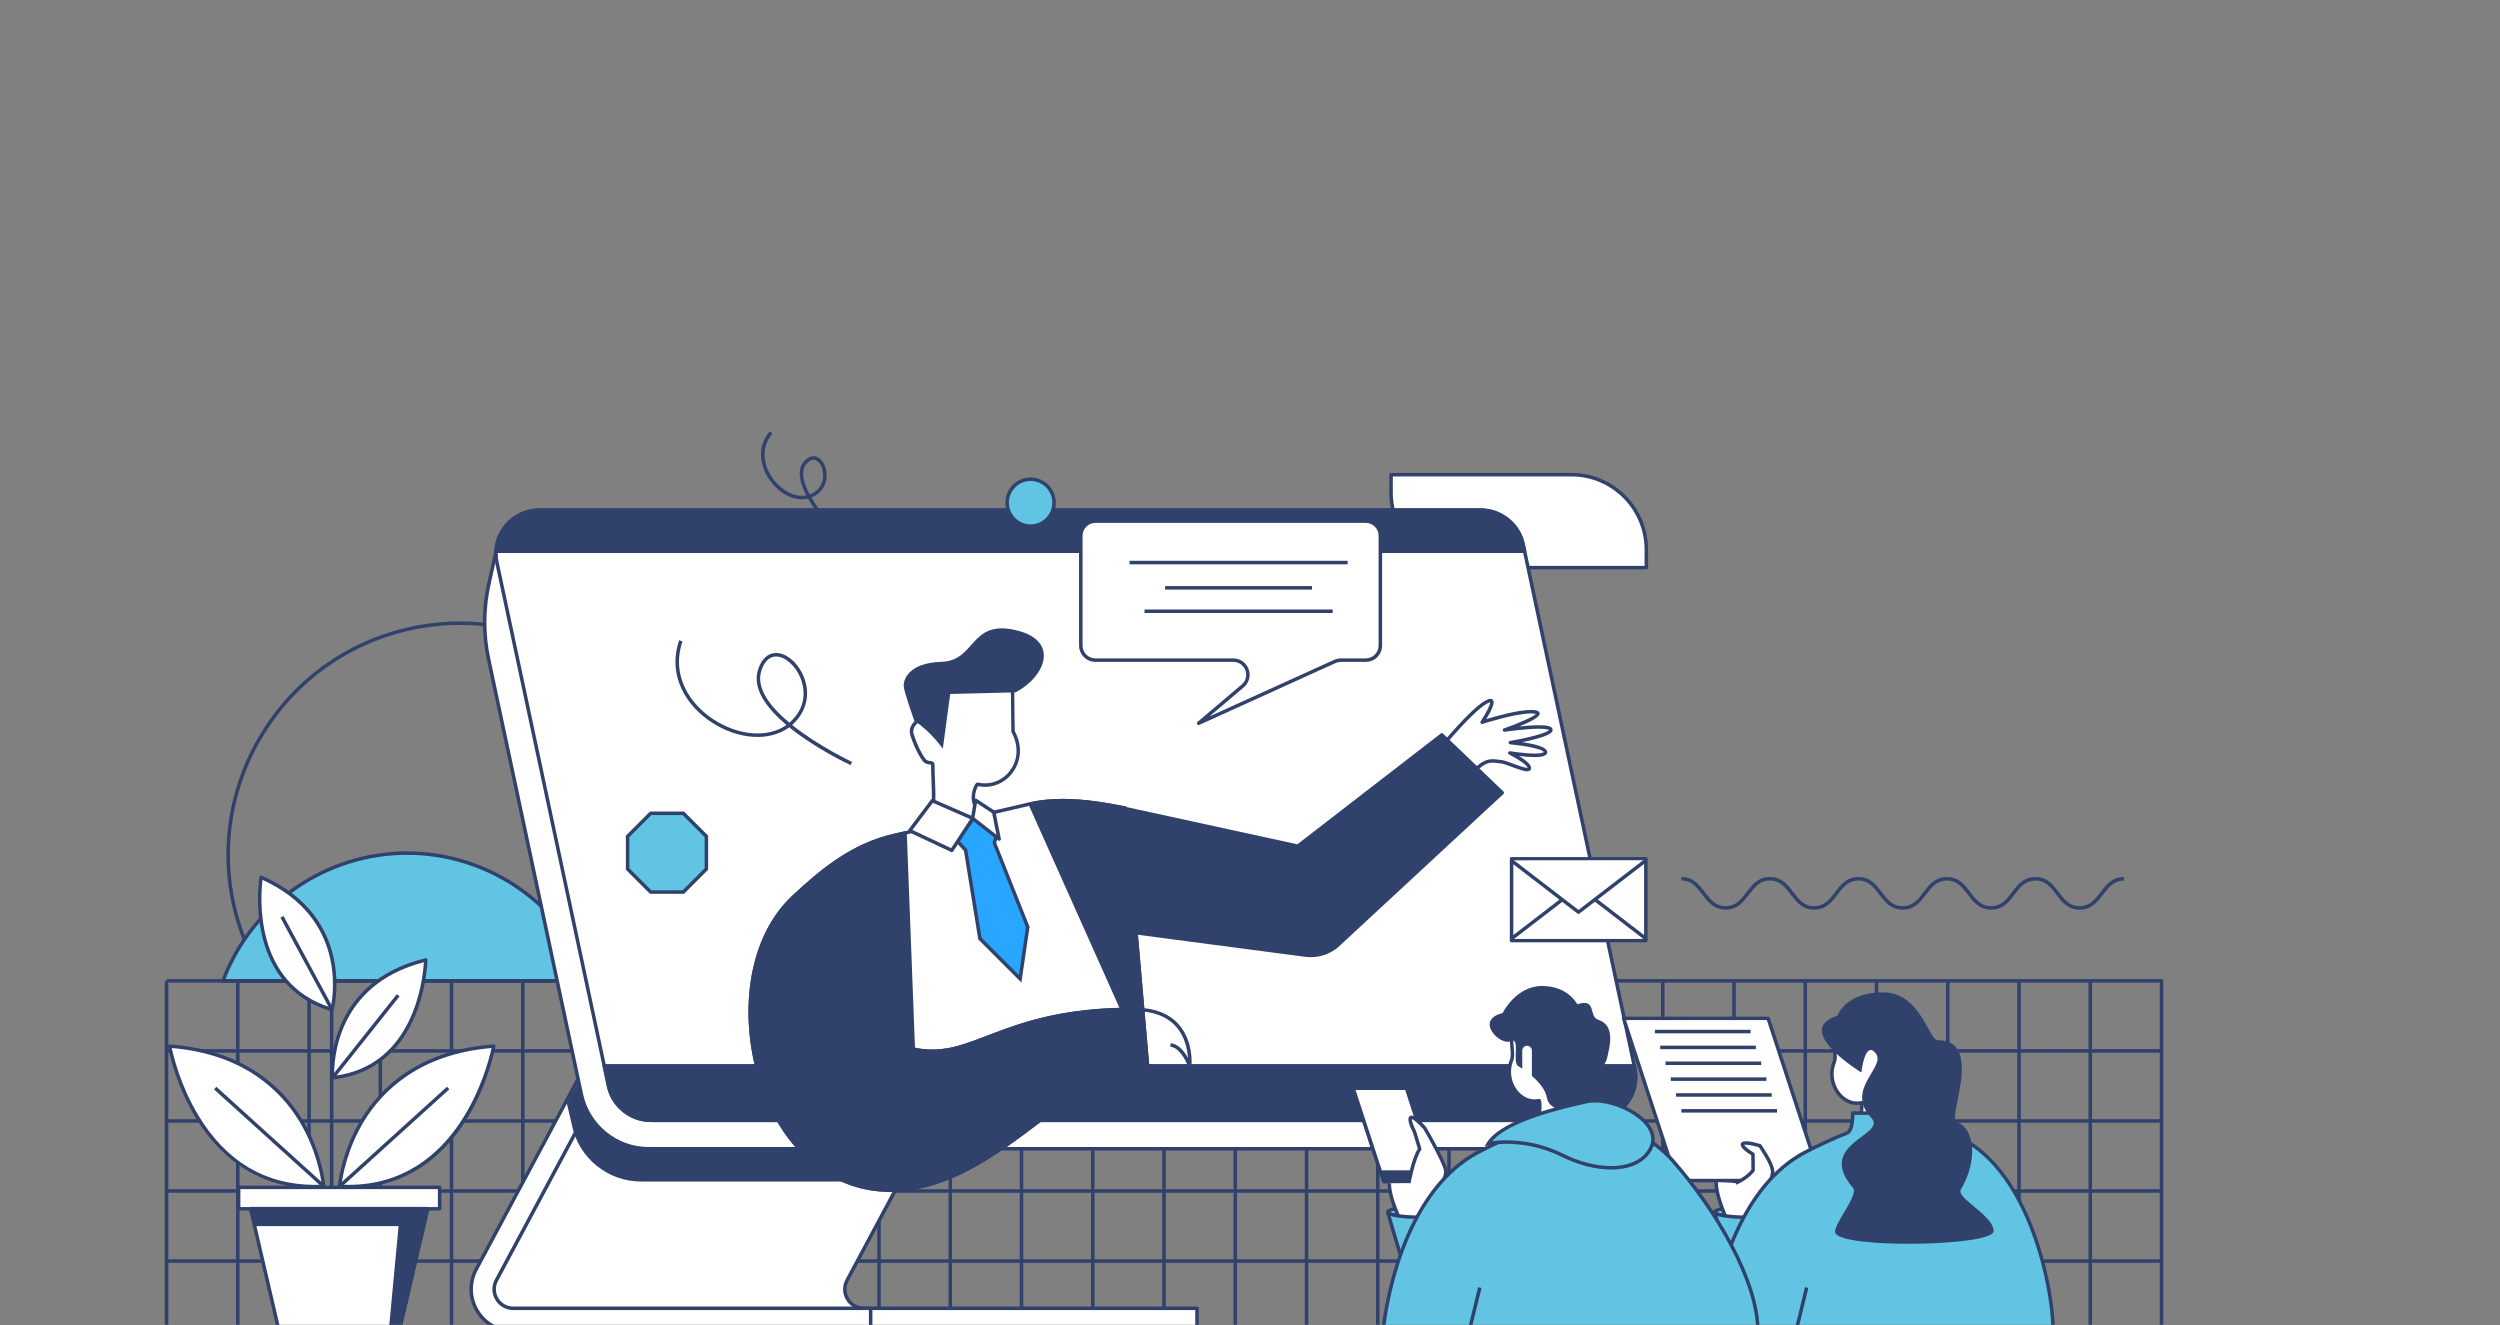 <svg width="713" height="378" viewBox="0 0 713 378" fill="none" xmlns="http://www.w3.org/2000/svg">
<rect x="0" y="0" width="713" height="378" fill="#808080" stroke="none"/>
<mask id="mask0_307_10970" style="mask-type:alpha" maskUnits="userSpaceOnUse" x="0" y="0" width="713" height="378">
<path d="M0 0H713V378H0V0Z" fill="#D9D9D9"/>
</mask>
<g mask="url(#mask0_307_10970)">
<path d="M448.159 135.378H396.732V140.513C396.732 152.315 406.305 161.888 418.108 161.888H469.534V156.753C469.534 144.944 459.961 135.378 448.159 135.378Z" fill="white"/>
<path d="M448.159 134.876H396.733C396.458 134.876 396.23 135.104 396.23 135.378V140.513C396.23 152.576 406.044 162.39 418.108 162.39H469.534C469.809 162.39 470.037 162.162 470.037 161.888V156.753C470.037 144.69 460.223 134.876 448.159 134.876ZM469.032 161.386H418.108C406.6 161.386 397.235 152.02 397.235 140.513V135.88H448.159C459.667 135.88 469.032 145.246 469.032 156.753V161.386Z" fill="#30416B"/>
<path d="M166.129 187.199C151.027 177.854 133.186 174.942 115.901 179.012C98.609 183.082 83.942 193.639 74.59 208.742C61.208 230.358 61.228 257.216 74.636 278.839L75.487 278.311C62.279 257.016 62.265 230.566 75.44 209.271C84.645 194.396 99.098 183.999 116.122 179.989C133.153 175.98 150.719 178.845 165.594 188.05C174.491 193.559 181.734 200.856 187.116 209.74L187.973 209.217C182.504 200.193 175.153 192.789 166.123 187.193L166.129 187.199Z" fill="#30416B"/>
<path d="M116.107 243.307C92.033 243.307 71.515 258.49 63.582 279.798H168.638C160.705 258.49 140.186 243.307 116.113 243.307H116.107Z" fill="#61C4E2"/>
<path d="M116.108 242.805C92.61 242.805 71.309 257.599 63.108 279.624L62.853 280.3H169.355L169.101 279.624C160.9 257.599 139.605 242.805 116.101 242.805H116.108ZM64.306 279.289C72.54 258.035 93.266 243.802 116.108 243.802C138.949 243.802 159.675 258.035 167.909 279.289H64.306Z" fill="#30416B"/>
<path d="M48.004 279.716H47V379.51H48.004V279.716Z" fill="#30416B"/>
<path d="M68.321 279.716H67.316V379.51H68.321V279.716Z" fill="#30416B"/>
<path d="M88.647 279.716H87.643V379.51H88.647V279.716Z" fill="#30416B"/>
<path d="M108.965 279.716H107.961V379.51H108.965V279.716Z" fill="#30416B"/>
<path d="M129.282 279.716H128.277V379.51H129.282V279.716Z" fill="#30416B"/>
<path d="M149.606 279.716H148.602V379.51H149.606V279.716Z" fill="#30416B"/>
<path d="M169.922 279.716H168.918V379.51H169.922V279.716Z" fill="#30416B"/>
<path d="M190.242 279.716H189.238V379.51H190.242V279.716Z" fill="#30416B"/>
<path d="M210.565 279.716H209.561V379.51H210.565V279.716Z" fill="#30416B"/>
<path d="M230.881 279.716H229.877V379.51H230.881V279.716Z" fill="#30416B"/>
<path d="M251.205 279.716H250.201V379.51H251.205V279.716Z" fill="#30416B"/>
<path d="M271.526 279.716H270.521V379.51H271.526V279.716Z" fill="#30416B"/>
<path d="M291.842 279.716H290.838V379.51H291.842V279.716Z" fill="#30416B"/>
<path d="M312.166 279.716H311.162V379.51H312.166V279.716Z" fill="#30416B"/>
<path d="M332.483 279.716H331.479V379.51H332.483V279.716Z" fill="#30416B"/>
<path d="M352.803 279.716H351.799V379.51H352.803V279.716Z" fill="#30416B"/>
<path d="M373.127 279.716H372.123V379.51H373.127V279.716Z" fill="#30416B"/>
<path d="M393.444 279.716H392.439V379.51H393.444V279.716Z" fill="#30416B"/>
<path d="M413.766 279.716H412.762V379.51H413.766V279.716Z" fill="#30416B"/>
<path d="M434.086 279.716H433.082V379.51H434.086V279.716Z" fill="#30416B"/>
<path d="M454.403 279.716H453.398V379.51H454.403V279.716Z" fill="#30416B"/>
<path d="M474.727 279.716H473.723V379.51H474.727V279.716Z" fill="#30416B"/>
<path d="M495.043 279.716H494.039V379.51H495.043V279.716Z" fill="#30416B"/>
<path d="M515.364 279.716H514.359V379.51H515.364V279.716Z" fill="#30416B"/>
<path d="M535.688 279.716H534.684V379.51H535.688V279.716Z" fill="#30416B"/>
<path d="M556.004 279.716H555V379.51H556.004V279.716Z" fill="#30416B"/>
<path d="M576.328 279.716H575.324V379.51H576.328V279.716Z" fill="#30416B"/>
<path d="M596.647 279.716H595.643V379.51H596.647V279.716Z" fill="#30416B"/>
<path d="M616.965 279.716H615.961V379.51H616.965V279.716Z" fill="#30416B"/>
<path d="M616.897 279.234H47.502V280.239H616.897V279.234Z" fill="#30416B"/>
<path d="M616.897 299.218H47.502V300.222H616.897V299.218Z" fill="#30416B"/>
<path d="M616.897 319.194H47.502V320.199H616.897V319.194Z" fill="#30416B"/>
<path d="M616.897 339.17H47.502V340.174H616.897V339.17Z" fill="#30416B"/>
<path d="M616.897 359.152H47.502V360.157H616.897V359.152Z" fill="#30416B"/>
<path d="M48.361 298.354C48.361 298.354 55.652 340.381 92.31 338.346C92.31 338.346 89.485 301.413 48.361 298.354Z" fill="white"/>
<path d="M48.402 297.851C48.248 297.844 48.094 297.898 47.994 298.012C47.887 298.126 47.846 298.28 47.873 298.434C47.893 298.534 49.694 308.656 55.719 318.637C61.302 327.889 71.739 338.915 89.774 338.915C90.617 338.915 91.481 338.888 92.344 338.841C92.478 338.834 92.606 338.774 92.692 338.674C92.779 338.573 92.826 338.439 92.813 338.306C92.806 338.212 92.03 328.84 86.186 319.233C80.79 310.356 69.851 299.444 48.395 297.851H48.402ZM89.774 337.917C75.682 337.917 64.522 331.263 56.596 318.149C51.522 309.754 49.487 301.259 48.991 298.902C69.57 300.636 80.094 311.153 85.315 319.722C90.269 327.856 91.514 335.809 91.762 337.87C91.093 337.897 90.43 337.917 89.774 337.917Z" fill="#30416B"/>
<path d="M61.705 309.951L61.031 310.695L91.982 338.71L92.656 337.966L61.705 309.951Z" fill="#30416B"/>
<path d="M96.856 338.346C133.521 340.374 140.804 298.354 140.804 298.354C99.68 301.413 96.856 338.346 96.856 338.346Z" fill="white"/>
<path d="M140.771 297.851C119.316 299.444 108.377 310.363 102.981 319.233C97.137 328.84 96.367 338.212 96.354 338.306C96.34 338.439 96.387 338.573 96.474 338.674C96.561 338.774 96.689 338.834 96.822 338.841C97.686 338.888 98.55 338.915 99.393 338.915C117.428 338.915 127.865 327.889 133.448 318.637C139.473 308.656 141.28 298.534 141.294 298.434C141.32 298.28 141.273 298.126 141.173 298.012C141.066 297.898 140.919 297.844 140.765 297.851H140.771ZM99.4 337.917C98.744 337.917 98.081 337.904 97.412 337.87C97.659 335.809 98.904 327.856 103.858 319.722C109.08 311.153 119.61 300.643 140.182 298.902C139.091 304.01 130.663 337.911 99.4 337.911V337.917Z" fill="#30416B"/>
<path d="M127.471 309.937L96.535 337.968L97.209 338.712L128.145 310.681L127.471 309.937Z" fill="#30416B"/>
<path d="M74.47 250.214C74.47 250.214 69.309 280.513 94.701 287.957C94.701 287.957 101.67 262.19 74.47 250.214Z" fill="white"/>
<path d="M74.671 249.752C74.53 249.691 74.37 249.698 74.229 249.772C74.095 249.845 73.995 249.979 73.975 250.126C73.921 250.434 69.034 280.954 94.56 288.432C94.607 288.445 94.654 288.452 94.7 288.452C94.787 288.452 94.868 288.432 94.948 288.385C95.069 288.318 95.149 288.211 95.189 288.077C95.263 287.816 101.957 261.755 74.677 249.745L74.671 249.752ZM94.326 287.314C72.247 280.452 74.329 255.315 74.871 250.943C98.597 261.781 95.089 283.712 94.326 287.314Z" fill="#30416B"/>
<path d="M80.858 261.236L79.975 261.713L94.256 288.192L95.14 287.715L80.858 261.236Z" fill="#30416B"/>
<path d="M94.847 307.377C121.15 304.518 121.404 273.784 121.404 273.784C92.524 280.787 94.847 307.377 94.847 307.377Z" fill="white"/>
<path d="M121.291 273.303C92.324 280.325 94.326 307.156 94.353 307.424C94.366 307.558 94.433 307.685 94.534 307.766C94.621 307.839 94.734 307.879 94.855 307.879C94.875 307.879 94.888 307.879 94.908 307.879C121.351 305.007 121.907 274.106 121.914 273.791C121.914 273.637 121.847 273.49 121.726 273.396C121.606 273.303 121.445 273.262 121.298 273.303H121.291ZM95.323 306.822C95.21 303.14 95.618 280.934 120.876 274.441C120.635 278.839 118.265 303.95 95.323 306.822Z" fill="#30416B"/>
<path d="M113.174 283.531L94.445 307.075L95.231 307.7L113.959 284.156L113.174 283.531Z" fill="#30416B"/>
<path d="M125.381 338.641H68.057V344.746H125.381V338.641Z" fill="white"/>
<path d="M125.381 338.139H68.057C67.782 338.139 67.555 338.366 67.555 338.641V344.746C67.555 345.021 67.782 345.248 68.057 345.248H125.381C125.656 345.248 125.883 345.021 125.883 344.746V338.641C125.883 338.366 125.656 338.139 125.381 338.139ZM124.879 344.251H68.559V339.15H124.879V344.251Z" fill="#30416B"/>
<path d="M79.597 379.677H113.833L121.973 344.726H71.457L79.597 379.677Z" fill="white"/>
<path d="M121.974 344.224H71.464C71.31 344.224 71.163 344.291 71.069 344.411C70.976 344.532 70.942 344.686 70.975 344.84L79.116 379.798C79.169 380.025 79.37 380.186 79.605 380.186H113.84C114.074 380.186 114.275 380.025 114.329 379.798L122.469 344.84C122.503 344.692 122.469 344.532 122.375 344.411C122.282 344.291 122.134 344.224 121.98 344.224H121.974ZM113.438 379.175H80L72.094 345.221H121.338L113.432 379.175H113.438Z" fill="#30416B"/>
<path d="M72.91 349.184H114.228L111.369 379.677H113.833L121.973 344.726H71.457L72.91 349.184Z" fill="#30416B"/>
<path d="M121.973 344.224H71.464C71.303 344.224 71.149 344.304 71.055 344.431C70.962 344.558 70.935 344.726 70.982 344.88L72.428 349.338C72.495 349.546 72.689 349.686 72.903 349.686H113.672L110.86 379.63C110.847 379.771 110.894 379.912 110.987 380.019C111.081 380.126 111.215 380.186 111.356 380.186H113.819C114.054 380.186 114.254 380.025 114.308 379.798L122.448 344.84C122.482 344.692 122.448 344.532 122.355 344.411C122.261 344.291 122.114 344.224 121.96 344.224H121.973ZM113.438 379.175H111.925L114.736 349.231C114.75 349.09 114.703 348.95 114.609 348.843C114.515 348.736 114.382 348.675 114.241 348.675H73.284L72.16 345.221H121.35L113.444 379.175H113.438Z" fill="#30416B"/>
<path d="M95.082 286.818H94.078V338.406H95.082V286.818Z" fill="#30416B"/>
<path d="M241.728 370.486C240.737 368.826 240.691 366.818 241.601 365.117L297.888 260.015L194.338 256.922L138.051 362.024C136.043 365.78 136.15 370.198 138.333 373.847C140.522 377.502 144.364 379.678 148.622 379.678H341.388V373.131H246.401C244.466 373.131 242.719 372.14 241.728 370.48V370.486Z" fill="white"/>
<path d="M341.387 372.629H246.4C244.646 372.629 243.06 371.731 242.156 370.225C241.252 368.719 241.212 366.898 242.042 365.352L298.329 260.249C298.409 260.095 298.409 259.908 298.322 259.76C298.235 259.613 298.074 259.513 297.9 259.513L194.351 256.42C194.15 256.42 193.983 256.52 193.896 256.688L137.609 361.79C135.514 365.7 135.627 370.306 137.903 374.108C140.18 377.91 144.19 380.187 148.621 380.187H341.387C341.662 380.187 341.889 379.959 341.889 379.684V373.137C341.889 372.863 341.662 372.635 341.387 372.635V372.629ZM340.885 379.176H148.621C144.544 379.176 140.856 377.087 138.76 373.586C136.665 370.085 136.565 365.854 138.486 362.259L194.625 257.431L297.057 260.49L241.152 364.876C240.154 366.737 240.208 368.933 241.292 370.741C242.377 372.555 244.285 373.633 246.4 373.633H340.885V379.176Z" fill="#30416B"/>
<path d="M141.713 370.486C140.722 368.826 140.675 366.818 141.586 365.117L197.873 260.015L192.102 256.922L135.815 362.024C133.807 365.78 133.914 370.198 136.096 373.847C138.285 377.502 142.128 379.678 146.386 379.678H248.315V373.131H146.386C144.451 373.131 142.704 372.14 141.713 370.48V370.486Z" fill="white"/>
<path d="M248.314 372.628H146.385C144.631 372.628 143.044 371.731 142.141 370.225C141.237 368.719 141.197 366.898 142.027 365.352L198.314 260.249C198.374 260.129 198.387 259.995 198.354 259.867C198.314 259.74 198.227 259.633 198.113 259.573L192.342 256.48C192.094 256.346 191.793 256.44 191.659 256.688L135.373 361.79C133.277 365.7 133.391 370.305 135.667 374.108C137.943 377.91 141.953 380.186 146.385 380.186H248.314C248.589 380.186 248.816 379.959 248.816 379.684V373.137C248.816 372.863 248.589 372.635 248.314 372.635V372.628ZM247.812 379.176H146.385C142.308 379.176 138.619 377.087 136.524 373.586C134.429 370.085 134.328 365.854 136.25 362.259L192.302 257.605L197.189 260.222L141.136 364.876C140.139 366.737 140.193 368.933 141.277 370.741C142.362 372.555 144.269 373.633 146.385 373.633H247.812V379.176Z" fill="#30416B"/>
<path d="M162.19 314.682L163.65 320.988C165.578 330.019 173.551 336.472 182.782 336.472H256.227L261.449 326.337L169.688 300.885L162.184 314.682H162.19Z" fill="#30416B"/>
<path d="M261.582 325.855L169.822 300.403C169.594 300.336 169.36 300.443 169.246 300.644L161.742 314.441C161.681 314.548 161.668 314.675 161.695 314.796L163.154 321.089C165.116 330.293 173.37 336.974 182.782 336.974H256.227C256.414 336.974 256.588 336.867 256.675 336.7L261.897 326.565C261.964 326.431 261.971 326.27 261.91 326.136C261.85 325.996 261.73 325.895 261.582 325.855ZM255.919 335.97H182.782C173.845 335.97 165.999 329.624 164.138 320.874L162.719 314.756L169.936 301.474L260.719 326.652L255.919 335.964V335.97Z" fill="#30416B"/>
<path d="M409.941 153.594L141.856 155.542L139.419 166.507C137.853 173.577 137.819 180.9 139.332 187.99L165.796 312.138C167.724 321.169 175.697 327.622 184.928 327.622H435.514C442.45 327.622 449.218 325.54 454.955 321.644L461.388 317.273L429.061 169.085C427.133 160.054 419.16 153.6 409.928 153.6L409.941 153.594Z" fill="white"/>
<path d="M429.568 168.978C427.607 159.773 419.353 153.092 409.94 153.092L141.855 155.04C141.621 155.04 141.42 155.207 141.367 155.435L138.93 166.4C137.336 173.59 137.303 180.887 138.843 188.09L165.306 312.238C167.267 321.443 175.522 328.124 184.934 328.124H435.52C442.582 328.124 449.404 326.029 455.242 322.059L461.675 317.688C461.842 317.574 461.929 317.366 461.882 317.166L429.555 168.978H429.568ZM454.686 321.229C449.009 325.085 442.388 327.12 435.527 327.12H184.941C176.004 327.12 168.158 320.774 166.297 312.031L139.834 187.883C138.327 180.82 138.361 173.664 139.921 166.615L142.27 156.037L409.947 154.096C418.884 154.096 426.73 160.442 428.591 169.185L460.845 317.045L454.693 321.229H454.686Z" fill="#30416B"/>
<path d="M434.398 155.288C433.18 149.571 428.132 145.487 422.288 145.487H153.841C145.962 145.487 140.084 152.751 141.731 160.456L173.55 309.715C174.768 315.432 179.816 319.516 185.66 319.516H454.107C461.986 319.516 467.864 312.259 466.217 304.547L434.398 155.288Z" fill="white"/>
<path d="M434.887 155.181C433.628 149.27 428.326 144.979 422.281 144.979H153.841C149.932 144.979 146.283 146.719 143.826 149.758C141.37 152.798 140.426 156.727 141.242 160.55L173.061 309.809C174.32 315.72 179.622 320.011 185.667 320.011H454.113C458.023 320.011 461.671 318.271 464.128 315.231C466.585 312.192 467.529 308.262 466.712 304.44L434.894 155.181H434.887ZM463.345 314.602C461.076 317.4 457.708 319.007 454.107 319.007H185.66C180.09 319.007 175.203 315.051 174.038 309.601L142.22 160.342C141.47 156.821 142.34 153.193 144.603 150.388C146.872 147.589 150.233 145.983 153.841 145.983H422.288C427.858 145.983 432.745 149.939 433.909 155.388L465.728 304.647C466.478 308.169 465.608 311.797 463.345 314.602Z" fill="#30416B"/>
<path d="M466.098 303.978H172.326L173.551 309.715C174.77 315.432 179.817 319.515 185.661 319.515H454.108C461.988 319.515 467.865 312.259 466.218 304.547L466.098 303.978Z" fill="#30416B"/>
<path d="M466.587 303.871C466.54 303.636 466.333 303.476 466.098 303.476H172.327C172.173 303.476 172.032 303.543 171.938 303.663C171.845 303.784 171.804 303.938 171.838 304.085L173.063 309.822C174.321 315.733 179.623 320.024 185.669 320.024H454.115C458.025 320.024 461.673 318.284 464.13 315.244C466.587 312.205 467.531 308.275 466.714 304.453L466.594 303.884L466.587 303.871ZM463.347 314.602C461.077 317.4 457.71 319.007 454.108 319.007H185.662C180.092 319.007 175.205 315.05 174.04 309.601L172.949 304.473H465.69L465.73 304.647C466.48 308.168 465.61 311.797 463.347 314.602Z" fill="#30416B"/>
<path d="M422.289 145.487H153.842C147.081 145.487 141.806 150.836 141.484 157.229H434.814L434.399 155.295C433.181 149.578 428.133 145.494 422.289 145.494V145.487Z" fill="#30416B"/>
<path d="M422.29 144.985H153.843C146.981 144.985 141.331 150.354 140.983 157.203C140.976 157.343 141.023 157.477 141.124 157.571C141.217 157.671 141.351 157.725 141.485 157.725H434.815C434.969 157.725 435.11 157.658 435.203 157.537C435.297 157.417 435.337 157.263 435.304 157.116L434.889 155.181C433.63 149.27 428.328 144.979 422.283 144.979L422.29 144.985ZM142.027 156.721C142.603 150.662 147.698 145.983 153.843 145.983H422.29C427.859 145.983 432.746 149.939 433.911 155.388L434.192 156.721H142.027Z" fill="#30416B"/>
<path d="M599.032 254.471C597.485 256.507 596.026 258.428 593.121 258.428C590.215 258.428 588.756 256.507 587.209 254.471C585.583 252.336 583.902 250.12 580.495 250.12C577.088 250.12 575.407 252.329 573.787 254.471C572.241 256.507 570.781 258.428 567.876 258.428C564.971 258.428 563.511 256.507 561.965 254.471C560.338 252.336 558.658 250.12 555.257 250.12C551.856 250.12 550.176 252.329 548.549 254.471C547.003 256.507 545.543 258.428 542.638 258.428C539.733 258.428 538.273 256.507 536.727 254.471C535.1 252.336 533.42 250.12 530.019 250.12C526.618 250.12 524.938 252.329 523.311 254.471C521.765 256.507 520.305 258.428 517.4 258.428C514.495 258.428 513.035 256.507 511.489 254.471C509.862 252.336 508.182 250.12 504.781 250.12C501.38 250.12 499.7 252.329 498.073 254.471C496.527 256.507 495.067 258.428 492.162 258.428C489.257 258.428 487.797 256.507 486.251 254.471C484.624 252.336 482.944 250.12 479.543 250.12V251.124C482.448 251.124 483.908 253.046 485.454 255.081C487.081 257.216 488.761 259.432 492.162 259.432C495.563 259.432 497.243 257.223 498.87 255.081C500.416 253.046 501.876 251.131 504.781 251.131C507.686 251.131 509.146 253.052 510.692 255.087C512.319 257.223 513.999 259.439 517.4 259.439C520.801 259.439 522.488 257.23 524.108 255.087C525.654 253.052 527.114 251.138 530.019 251.138C532.924 251.138 534.384 253.059 535.93 255.094C537.557 257.23 539.237 259.445 542.638 259.445C546.039 259.445 547.719 257.236 549.346 255.094C550.892 253.059 552.352 251.138 555.257 251.138C558.162 251.138 559.622 253.059 561.168 255.094C562.795 257.23 564.475 259.445 567.876 259.445C571.277 259.445 572.964 257.236 574.584 255.094C576.13 253.059 577.59 251.138 580.495 251.138C583.4 251.138 584.86 253.059 586.406 255.094C588.033 257.23 589.713 259.445 593.121 259.445C596.528 259.445 598.208 257.236 599.835 255.094C601.382 253.059 602.841 251.138 605.746 251.138V250.134C602.339 250.134 600.659 252.343 599.032 254.485V254.471Z" fill="#30416B"/>
<path d="M288.807 198.298C288.807 193.632 284.556 191.249 276.429 191.249C270.638 191.249 261.507 205.789 261.507 205.789C261.507 205.789 259.365 207.316 260.108 209.558C261.353 213.314 262.678 215.59 263.495 216.661C264.6 218.12 266.046 216.969 266.046 218.248C266.046 225.812 267.739 235.995 262.143 236.932L279.709 240.125L281.972 232.487C274.929 230.525 278.424 223.597 278.772 223.677C286.798 225.478 293.466 216.855 288.927 208.634C288.927 208.634 288.807 201.9 288.807 198.298Z" fill="white"/>
<path d="M289.308 198.298C289.308 194.851 287.072 190.747 276.428 190.747C270.597 190.747 261.954 204.143 261.131 205.441C260.281 206.091 258.969 207.731 259.625 209.719C261.051 214.03 262.523 216.226 263.086 216.969C263.775 217.88 264.592 217.967 265.134 218.027C265.268 218.04 265.476 218.067 265.509 218.08C265.509 218.08 265.529 218.121 265.529 218.254C265.529 219.674 265.589 221.213 265.65 222.706C265.904 229.126 266.159 235.76 262.041 236.45C261.8 236.49 261.626 236.698 261.62 236.939C261.62 237.18 261.794 237.394 262.035 237.434L279.601 240.627C279.601 240.627 279.661 240.634 279.688 240.634C279.909 240.634 280.103 240.493 280.17 240.272L282.433 232.627C282.473 232.5 282.453 232.36 282.393 232.239C282.326 232.119 282.218 232.032 282.091 231.998C279.976 231.409 278.684 230.298 278.249 228.704C277.733 226.81 278.577 224.802 278.925 224.219C279.581 224.346 280.244 224.413 280.893 224.413C284.408 224.413 287.601 222.559 289.428 219.459C291.39 216.139 291.376 212.149 289.408 208.494C289.395 207.563 289.288 201.579 289.288 198.285L289.308 198.298ZM288.585 218.951C286.938 221.742 284.066 223.409 280.913 223.409C280.244 223.409 279.561 223.336 278.885 223.182C278.851 223.175 278.804 223.168 278.771 223.168C278.014 223.168 277.325 225.31 277.171 226.462C276.923 228.269 277.164 231.429 281.355 232.822L279.36 239.556L263.983 236.758C267.143 234.669 266.902 228.577 266.667 222.659C266.607 221.18 266.547 219.654 266.547 218.248C266.547 217.163 265.737 217.076 265.255 217.023C264.773 216.969 264.324 216.922 263.896 216.36C263.36 215.657 261.968 213.568 260.589 209.398C259.973 207.543 261.733 206.245 261.807 206.191C261.861 206.151 261.908 206.104 261.941 206.051C262.028 205.91 270.992 191.751 276.441 191.751C284.32 191.751 288.317 193.954 288.317 198.298C288.317 201.867 288.438 208.581 288.438 208.648C288.438 208.728 288.458 208.809 288.498 208.882C290.352 212.243 290.392 215.918 288.592 218.957L288.585 218.951Z" fill="#30416B"/>
<path d="M289.409 179.642C276.576 176.857 278.276 188.418 268.589 188.739C258.903 189.061 257.698 193.954 257.731 195.608C257.765 197.255 260.797 205.636 260.797 205.636C265.229 208.341 268.891 213.535 268.891 213.535L270.999 197.924L289.67 197.455C298.473 192.743 302.242 182.44 289.409 179.655V179.642Z" fill="#30416B"/>
<path d="M429.095 208.201C429.095 208.201 441.955 203.736 437.784 203.067C433.614 202.397 422.709 205.992 422.709 205.992C422.709 205.992 428.144 197.825 423.813 200.262C419.482 202.705 410.766 213.416 410.766 213.416L418.645 221.65C418.645 221.65 419.214 220.854 421.845 218.611C424.476 216.368 426.277 217.105 428.118 217.252C429.965 217.399 436.044 220.586 436.164 219.08C436.285 217.567 430.595 214.748 430.595 214.748C430.595 214.748 440.603 216.388 440.75 214.541C440.897 212.693 430.749 211.803 430.749 211.803C430.749 211.803 442.738 209.801 442.283 208.074C441.828 206.347 429.095 208.208 429.095 208.208V208.201Z" fill="white"/>
<path d="M438.95 206.835C437.23 206.835 435.101 207.002 433.267 207.19C436.493 205.891 439.211 204.492 439.124 203.474C439.064 202.758 438.167 202.611 437.872 202.564C437.504 202.504 437.069 202.477 436.587 202.477C432.852 202.477 426.612 204.257 423.888 205.088C424.999 203.293 426.385 200.709 425.876 199.759C425.782 199.585 425.555 199.297 425.053 199.297C424.678 199.297 424.209 199.464 423.58 199.819C419.215 202.283 410.747 212.652 410.392 213.094C410.231 213.288 410.245 213.576 410.419 213.757L418.298 221.991C418.392 222.091 418.526 222.145 418.66 222.145C418.673 222.145 418.68 222.145 418.693 222.145C418.84 222.138 418.981 222.058 419.068 221.937C419.068 221.931 419.677 221.121 422.187 218.985C423.72 217.68 424.885 217.512 425.729 217.512C426.218 217.512 426.706 217.579 427.175 217.64C427.483 217.68 427.791 217.72 428.092 217.747C428.708 217.794 429.993 218.276 431.238 218.744C432.865 219.353 434.552 219.983 435.529 219.983C436.534 219.983 436.661 219.32 436.681 219.112C436.768 218.021 434.94 216.642 433.24 215.611C434.606 215.772 436.273 215.919 437.705 215.919C439.318 215.919 441.173 215.765 441.273 214.58C441.394 213.054 437.698 212.17 434.164 211.675C437.444 210.999 441.882 209.887 442.646 208.703C442.846 208.395 442.833 208.12 442.786 207.946C442.579 207.156 441.467 206.835 438.957 206.835H438.95ZM430.669 211.3C430.422 211.34 430.241 211.561 430.254 211.815C430.261 212.07 430.462 212.271 430.709 212.297C435.617 212.733 440.169 213.777 440.256 214.493C440.256 214.493 440.021 214.915 437.692 214.915C434.78 214.915 430.723 214.252 430.683 214.246C430.442 214.212 430.201 214.353 430.127 214.587C430.053 214.821 430.161 215.082 430.381 215.189C433.153 216.562 435.556 218.282 435.67 218.965C435.637 218.965 435.59 218.978 435.523 218.978C434.726 218.978 433.059 218.356 431.58 217.807C430.207 217.298 428.915 216.81 428.159 216.749C427.871 216.729 427.583 216.689 427.289 216.649C426.787 216.582 426.264 216.515 425.709 216.515C424.196 216.515 422.904 217.044 421.511 218.229C419.905 219.594 419.054 220.445 418.619 220.906L411.429 213.395C412.956 211.554 420.28 202.832 424.049 200.703C424.571 200.408 424.845 200.335 424.986 200.314C425.039 200.957 423.821 203.394 422.281 205.71C422.161 205.891 422.167 206.125 422.301 206.293C422.428 206.46 422.656 206.534 422.857 206.467C422.951 206.44 431.961 203.481 436.574 203.481C437.002 203.481 437.377 203.508 437.698 203.561C437.846 203.588 437.953 203.608 438.02 203.635C437.277 204.472 432.865 206.359 428.922 207.732C428.674 207.819 428.54 208.073 428.601 208.328C428.661 208.582 428.902 208.743 429.163 208.703C429.223 208.696 435.108 207.839 438.937 207.839C441.032 207.839 441.615 208.1 441.762 208.194C441.213 209.037 435.663 210.47 430.663 211.3H430.669Z" fill="#30416B"/>
<path d="M370.139 241.332L319.262 230.239L322.736 265.854L372.328 272.381C375.99 272.876 379.672 271.591 382.223 268.913L428.448 226.082L411.223 209.587L370.139 241.332Z" fill="#30416B"/>
<path d="M411.563 209.225C411.383 209.051 411.108 209.038 410.907 209.192L370.011 240.796L319.361 229.757C319.207 229.724 319.04 229.764 318.919 229.871C318.799 229.978 318.738 230.132 318.752 230.293L322.226 265.907C322.246 266.141 322.427 266.322 322.661 266.356L372.247 272.883C372.783 272.956 373.332 272.99 373.867 272.99C377.141 272.99 380.314 271.631 382.55 269.288L428.775 226.457C428.875 226.363 428.935 226.229 428.935 226.095C428.935 225.955 428.882 225.821 428.782 225.727L411.557 209.232L411.563 209.225ZM381.854 268.571C379.444 271.102 375.875 272.354 372.388 271.885L323.197 265.412L319.83 230.882L370.031 241.827C370.178 241.854 370.326 241.827 370.446 241.733L411.182 210.25L427.71 226.082L381.854 268.578V268.571Z" fill="#30416B"/>
<path d="M293.233 229.401L254.907 238.305C243.399 240.976 235.152 247.61 226.482 255.637C197.89 282.133 220.297 356.93 271.074 335.669C292.898 326.531 309.313 304.178 327.307 304.178L320.907 230.479C311.756 228.678 302.324 227.293 293.239 229.401H293.233Z" fill="white"/>
<path d="M321.001 229.984C315.324 228.866 309.232 227.835 303.106 227.835C299.505 227.835 296.238 228.19 293.118 228.913L254.793 237.816C242.703 240.621 234.013 247.978 226.141 255.269C211.426 268.905 210.79 294.056 217.766 311.857C224.654 329.43 238.137 339.927 253.815 339.927C259.378 339.927 265.249 338.648 271.261 336.131C280.56 332.235 288.774 326.042 296.72 320.051C307.197 312.145 317.098 304.68 327.3 304.68C327.441 304.68 327.575 304.62 327.668 304.52C327.762 304.413 327.809 304.279 327.796 304.138L321.396 230.439C321.376 230.218 321.215 230.031 320.994 229.991L321.001 229.984ZM296.124 319.247C288.231 325.199 280.071 331.358 270.886 335.207C264.995 337.67 259.258 338.922 253.829 338.922C238.572 338.922 225.444 328.666 218.71 311.489C211.855 294.009 212.444 269.34 226.83 256.005C234.602 248.809 243.178 241.545 255.027 238.794L293.353 229.89C296.399 229.181 299.592 228.839 303.113 228.839C309.018 228.839 314.922 229.817 320.438 230.894L326.758 303.676C316.415 303.931 306.554 311.375 296.117 319.241L296.124 319.247Z" fill="#30416B"/>
<path d="M284.383 237.756L278.017 232.836L272.936 239.765L275.392 242.463L279.476 267.687L290.95 279.168L293.113 264.393L283.593 240.387L284.383 237.756Z" fill="#29A6FF"/>
<path d="M284.959 237.569L277.909 232.12L272.279 239.799L274.917 242.691L279.001 267.929L291.298 280.226L293.628 264.327L284.122 240.361L284.959 237.569ZM292.597 264.454L290.602 278.104L279.951 267.447L275.868 242.235L273.585 239.732L278.117 233.546L283.8 237.944L283.064 240.408L292.604 264.448L292.597 264.454Z" fill="#30416B"/>
<path d="M273.142 298.809C268.677 300.054 264.092 300.128 260.477 299.204L261.441 324.395L261.983 338.541C264.902 337.925 267.934 336.981 271.074 335.662C292.904 326.524 309.319 304.171 327.307 304.171L320.024 287.891C294.685 288.507 284.208 295.716 273.142 298.809Z" fill="#30416B"/>
<path d="M320.479 287.69C320.399 287.503 320.205 287.389 320.011 287.396C301.206 287.851 290.441 291.968 281.799 295.268C278.753 296.433 275.881 297.531 273.009 298.334C268.812 299.506 264.199 299.647 260.604 298.729C260.45 298.689 260.29 298.729 260.162 298.823C260.042 298.924 259.968 299.078 259.975 299.232L261.481 338.568C261.481 338.715 261.555 338.856 261.675 338.943C261.762 339.01 261.876 339.05 261.983 339.05C262.017 339.05 262.05 339.05 262.084 339.037C265.096 338.401 268.189 337.423 271.262 336.131C280.567 332.235 288.781 326.036 296.727 320.045C307.204 312.145 317.099 304.681 327.301 304.681C327.468 304.681 327.629 304.594 327.723 304.453C327.816 304.313 327.83 304.132 327.763 303.978L320.479 287.697V287.69ZM296.132 319.241C288.239 325.199 280.072 331.358 270.88 335.201C268.062 336.386 265.23 337.303 262.465 337.925L261.006 299.847C264.648 300.637 269.16 300.443 273.277 299.298C276.189 298.482 279.088 297.377 282.154 296.206C290.682 292.945 301.28 288.902 319.703 288.407L326.538 303.69C316.282 304.045 306.488 311.435 296.132 319.248V319.241Z" fill="#30416B"/>
<path d="M293.816 229.281L327.309 304.178L320.909 230.479C311.952 228.719 302.727 227.36 293.816 229.281Z" fill="#30416B"/>
<path d="M321.002 229.984C315.345 228.873 309.26 227.842 303.134 227.842C299.747 227.842 296.661 228.15 293.709 228.792C293.561 228.826 293.434 228.92 293.367 229.053C293.3 229.187 293.294 229.348 293.354 229.482L326.846 304.379C326.926 304.56 327.107 304.674 327.301 304.674C327.341 304.674 327.388 304.674 327.428 304.66C327.663 304.6 327.823 304.373 327.803 304.132L321.403 230.433C321.383 230.212 321.223 230.024 321.002 229.984ZM294.525 229.649C297.23 229.114 300.048 228.853 303.134 228.853C309.046 228.853 314.937 229.83 320.439 230.901L326.551 301.253L294.532 229.649H294.525Z" fill="#30416B"/>
<path d="M258.128 237.562L254.908 238.312C243.4 240.983 235.153 247.618 226.483 255.644C199.659 280.501 217.72 347.86 261.977 338.548L261.435 324.403L258.121 237.562H258.128Z" fill="#30416B"/>
<path d="M258.428 237.16C258.307 237.067 258.153 237.033 258.013 237.073L254.793 237.823C242.703 240.628 234.013 247.985 226.141 255.276C211.426 268.912 210.79 294.056 217.766 311.85C224.654 329.43 238.13 339.927 253.815 339.927C256.493 339.927 259.271 339.625 262.07 339.036C262.311 338.983 262.478 338.768 262.471 338.527L258.615 237.542C258.615 237.395 258.535 237.254 258.421 237.16H258.428ZM253.829 338.922C238.572 338.922 225.444 328.66 218.71 311.482C211.861 294.003 212.45 269.341 226.83 256.012C234.602 248.815 243.178 241.552 255.027 238.801L257.651 238.191L261.467 338.146C258.876 338.661 256.312 338.929 253.829 338.929V338.922Z" fill="#30416B"/>
<path d="M323.54 287.356C302.513 287.356 291.025 291.741 281.794 295.269C278.754 296.434 275.876 297.525 273.011 298.329C265.673 300.377 257.801 299.145 255.083 295.517C253.603 293.542 253.757 291.005 255.525 288.18L254.674 287.644C252.144 291.701 253.061 294.493 254.279 296.119C257.279 300.123 265.446 301.488 273.278 299.299C276.19 298.483 279.082 297.378 282.148 296.213C291.306 292.719 302.7 288.367 323.54 288.367C328.768 288.367 332.745 289.84 335.362 292.745C337.973 295.644 338.656 299.38 338.803 301.716C337.833 299.955 336.159 297.706 333.863 297.532L333.783 298.536C336.869 298.77 338.81 304.113 338.823 304.166C338.897 304.367 339.085 304.501 339.299 304.501C339.319 304.501 339.339 304.501 339.359 304.501C339.593 304.474 339.774 304.287 339.801 304.059C339.834 303.771 340.504 296.97 336.119 292.096C333.307 288.97 329.076 287.383 323.547 287.383L323.54 287.356Z" fill="#30416B"/>
<path d="M259.467 236.898L271.443 242.535L277.448 233.397L265.9 228.35L259.467 236.898Z" fill="white"/>
<path d="M277.649 232.935L266.102 227.888C265.887 227.794 265.64 227.861 265.499 228.048L259.066 236.597C258.972 236.718 258.945 236.872 258.979 237.019C259.012 237.166 259.113 237.287 259.253 237.354L271.229 242.99C271.296 243.024 271.37 243.037 271.444 243.037C271.611 243.037 271.765 242.957 271.865 242.81L277.87 233.672C277.951 233.545 277.971 233.397 277.931 233.25C277.89 233.109 277.783 232.989 277.649 232.935ZM271.263 241.893L260.237 236.704L266.061 228.966L276.699 233.618L271.263 241.893Z" fill="#30416B"/>
<path d="M278.25 228.243L277.387 233.398L284.951 239.309L283.412 231.631L278.25 228.243Z" fill="white"/>
<path d="M283.901 231.53C283.874 231.396 283.794 231.282 283.687 231.209L278.532 227.821C278.391 227.728 278.211 227.714 278.057 227.781C277.903 227.848 277.789 227.989 277.762 228.156L276.899 233.311C276.865 233.491 276.939 233.679 277.086 233.786L284.651 239.697C284.744 239.771 284.852 239.804 284.959 239.804C285.052 239.804 285.139 239.778 285.22 239.731C285.401 239.624 285.488 239.409 285.447 239.202L283.908 231.523L283.901 231.53ZM277.93 233.183L278.619 229.08L282.957 231.932L284.189 238.077L277.93 233.183Z" fill="#30416B"/>
<path d="M389.501 148.626H312.421C310.112 148.626 308.244 150.494 308.244 152.803V184.093C308.244 186.403 310.112 188.27 312.421 188.27H351.718C355.607 188.27 357.388 193.124 354.416 195.634L341.843 206.278L380.698 188.645C381.24 188.398 381.829 188.27 382.425 188.27H389.494C391.804 188.27 393.672 186.403 393.672 184.093V152.803C393.672 150.494 391.804 148.626 389.494 148.626H389.501Z" fill="white"/>
<path d="M389.501 148.124H312.422C309.844 148.124 307.742 150.226 307.742 152.803V184.093C307.742 186.671 309.844 188.773 312.422 188.773H351.718C353.612 188.773 354.744 190.018 355.172 191.183C355.601 192.347 355.54 194.028 354.094 195.253L341.522 205.897C341.328 206.058 341.288 206.339 341.422 206.546C341.516 206.694 341.676 206.781 341.844 206.781C341.911 206.781 341.984 206.767 342.051 206.734L380.912 189.101C381.394 188.88 381.903 188.773 382.432 188.773H389.501C392.085 188.773 394.181 186.671 394.181 184.093V152.803C394.181 150.226 392.079 148.124 389.501 148.124ZM393.177 184.093C393.177 186.122 391.53 187.768 389.501 187.768H382.432C381.763 187.768 381.106 187.909 380.497 188.183L344.923 204.33L354.737 196.023C356.25 194.737 356.792 192.702 356.109 190.841C355.427 188.973 353.699 187.768 351.718 187.768H312.422C310.393 187.768 308.746 186.122 308.746 184.093V152.803C308.746 150.775 310.393 149.128 312.422 149.128H389.501C391.53 149.128 393.177 150.775 393.177 152.803V184.093Z" fill="#30416B"/>
<path d="M384.344 159.94H322.146V160.945H384.344V159.94Z" fill="#30416B"/>
<path d="M374.194 167.149H332.287V168.154H374.194V167.149Z" fill="#30416B"/>
<path d="M380.074 173.824H326.418V174.828H380.074V173.824Z" fill="#30416B"/>
<path d="M226.133 206.56C230.082 202.918 231.227 197.817 229.192 192.903C227.545 188.92 224.158 186.102 221.159 186.236C218.909 186.323 217.149 188.01 216.191 190.975C214.431 196.418 218.709 202.041 224.298 206.761C219.07 210.463 210.776 209.901 203.519 205.188C197.019 200.964 191.275 192.903 194.649 182.929L193.698 182.607C190.143 193.124 196.155 201.606 202.97 206.031C210.675 211.032 219.539 211.534 225.095 207.424C232.553 213.475 241.891 217.887 242.581 218.208L243.003 217.298C242.835 217.218 233.41 212.773 225.912 206.761C225.985 206.701 226.059 206.634 226.126 206.567L226.133 206.56ZM225.129 206.112C219.699 201.593 215.535 196.271 217.142 191.283C217.972 188.713 219.371 187.314 221.199 187.24C221.246 187.24 221.299 187.24 221.346 187.24C223.87 187.24 226.822 189.811 228.262 193.292C229.159 195.454 230.678 201.004 225.45 205.824C225.343 205.924 225.236 206.018 225.129 206.112Z" fill="#30416B"/>
<path d="M235.765 135.445C235.731 133.015 234.526 130.832 232.899 130.263C232.176 130.009 230.737 129.862 229.191 131.723C227.196 134.133 228.14 137.795 229.954 141.282C226.406 141.972 222.523 139.462 220.327 136.355C217.951 132.995 216.699 127.894 220.307 123.649L219.544 123C215.561 127.686 216.913 133.269 219.51 136.938C222.402 141.021 226.781 143.083 230.456 142.2C233.013 146.718 236.755 150.728 237.036 151.03L237.766 150.34C237.699 150.266 233.984 146.283 231.427 141.892C234.185 140.794 235.798 138.39 235.758 135.445H235.765ZM230.938 141.008C229.204 137.768 228.253 134.434 229.967 132.366C230.463 131.763 231.192 131.12 232.022 131.12C232.196 131.12 232.377 131.147 232.565 131.214C233.79 131.643 234.727 133.47 234.76 135.465C234.78 136.683 234.446 139.669 230.978 140.995C230.965 140.995 230.951 141.008 230.938 141.008Z" fill="#30416B"/>
<path d="M293.925 136.67C290.23 136.67 287.23 139.669 287.23 143.364C287.23 147.06 290.23 150.059 293.925 150.059C297.62 150.059 300.619 147.06 300.619 143.364C300.619 139.669 297.62 136.67 293.925 136.67Z" fill="#61C4E2"/>
<path d="M293.925 136.168C289.955 136.168 286.729 139.395 286.729 143.364C286.729 147.334 289.955 150.561 293.925 150.561C297.895 150.561 301.122 147.334 301.122 143.364C301.122 139.395 297.895 136.168 293.925 136.168ZM293.925 149.55C290.511 149.55 287.733 146.772 287.733 143.358C287.733 139.944 290.511 137.165 293.925 137.165C297.339 137.165 300.117 139.944 300.117 143.358C300.117 146.772 297.339 149.55 293.925 149.55Z" fill="#30416B"/>
<path d="M185.575 231.952L178.994 238.533V247.838L185.575 254.419H194.88L201.461 247.838V238.533L194.88 231.952H185.575Z" fill="#61C4E2"/>
<path d="M185.367 231.45L178.492 238.325V248.046L185.367 254.921H195.088L201.963 248.046V238.325L195.088 231.45H185.367ZM200.959 247.631L194.673 253.917H185.782L179.496 247.631V238.74L185.782 232.454H194.673L200.959 238.74V247.631Z" fill="#30416B"/>
<path d="M498.258 344.185C493.144 344.185 489 344.854 489 345.677C489 346.501 493.144 347.17 498.258 347.17C503.373 347.17 507.517 346.501 507.517 345.677C507.517 344.854 503.373 344.185 498.258 344.185Z" fill="#61C4E2"/>
<path d="M498.258 343.683C496.632 343.683 488.498 343.776 488.498 345.678C488.498 347.579 496.625 347.672 498.258 347.672C499.892 347.672 508.019 347.579 508.019 345.678C508.019 343.776 499.892 343.683 498.258 343.683ZM498.258 346.668C493.619 346.668 490.426 346.119 489.629 345.678C490.426 345.236 493.619 344.687 498.258 344.687C502.898 344.687 506.091 345.236 506.888 345.678C506.091 346.119 502.898 346.668 498.258 346.668Z" fill="#30416B"/>
<path d="M463.047 290.429L478.163 336.694H519.387L504.271 290.429H463.047Z" fill="white"/>
<path d="M504.753 290.275C504.686 290.067 504.492 289.927 504.278 289.927H463.053C462.893 289.927 462.739 290.007 462.645 290.134C462.551 290.261 462.525 290.436 462.571 290.583L477.687 336.848C477.754 337.056 477.949 337.196 478.163 337.196H519.387C519.548 337.196 519.702 337.116 519.795 336.989C519.889 336.861 519.916 336.687 519.869 336.54L504.753 290.275ZM478.524 336.192L463.736 290.931H503.903L518.691 336.192H478.524Z" fill="#30416B"/>
<path d="M503.609 348.381C503.609 348.381 503.589 348.381 503.562 348.388C503.629 348.615 503.609 348.381 503.609 348.381Z" fill="white"/>
<path d="M505.551 333.882C505.297 331.519 501.93 326.759 501.93 326.759C501.93 326.759 497.418 325.387 496.962 326.264C496.514 327.134 499.948 329.176 499.948 329.176L499.995 333.761C498.228 336.124 495.014 337.423 495.014 337.423L489.485 337.149C489.317 341.025 492.571 347.953 492.571 347.953C494.432 349.734 502.9 348.482 503.563 348.382C503.496 348.161 503.349 347.498 503.021 345.764C502.345 342.223 505.799 336.238 505.551 333.882Z" fill="white"/>
<path d="M502.337 326.471C502.27 326.377 502.176 326.31 502.076 326.283C499.833 325.601 497.048 325.005 496.519 326.036C495.99 327.053 497.764 328.432 499.451 329.463L499.492 333.594C497.811 335.729 494.859 336.948 494.825 336.954L495.2 337.885C495.334 337.831 498.561 336.506 500.389 334.062C500.455 333.975 500.489 333.868 500.489 333.754L500.442 329.169C500.442 328.995 500.348 328.834 500.194 328.74C498.862 327.95 497.617 326.933 497.436 326.511C497.932 326.35 499.779 326.652 501.607 327.194C502.156 327.99 504.834 331.954 505.041 333.935C505.135 334.832 504.566 336.506 503.963 338.273C503.093 340.817 502.109 343.709 502.517 345.858C502.698 346.822 502.832 347.498 502.932 347.967C499.518 348.449 494.297 348.737 492.971 347.645C492.59 346.822 489.825 340.643 489.972 337.162L488.968 337.122C488.794 341.078 491.967 347.88 492.101 348.168C492.128 348.221 492.161 348.275 492.208 348.315C493.085 349.158 495.133 349.406 497.262 349.406C499.692 349.406 502.236 349.078 503.274 348.931C503.374 349.018 503.488 349.004 503.662 348.984C503.742 348.971 504.144 348.891 504.097 348.335C504.091 348.234 504.05 348.141 503.983 348.06C503.917 347.773 503.776 347.123 503.501 345.67C503.14 343.776 504.084 341.025 504.914 338.594C505.583 336.64 506.159 334.946 506.039 333.828C505.778 331.364 502.464 326.672 502.323 326.471H502.337Z" fill="#30416B"/>
<path d="M498.261 347.171C493.394 347.171 489.404 346.561 489.036 345.798H489.016L493.126 359.682L510.518 355.652L507.519 345.678C507.519 346.501 503.375 347.171 498.261 347.171Z" fill="#61C4E2"/>
<path d="M508 345.53C507.926 345.289 507.692 345.148 507.445 345.175C507.23 345.209 507.063 345.369 507.023 345.577C506.547 346.032 503.234 346.661 498.26 346.661C493.286 346.661 489.845 346.005 489.49 345.57C489.336 345.255 488.827 345.209 488.613 345.49C488.519 345.617 488.486 345.784 488.533 345.932L492.643 359.816C492.71 360.03 492.904 360.177 493.125 360.177C493.165 360.177 493.199 360.177 493.239 360.164L510.631 356.134C510.765 356.1 510.885 356.02 510.952 355.9C511.019 355.779 511.039 355.639 510.999 355.505L508 345.53ZM493.473 359.086L489.845 346.815C492.335 347.639 497.543 347.665 498.266 347.665C499.592 347.665 505.209 347.605 507.27 346.561L509.895 355.284L493.487 359.086H493.473Z" fill="#30416B"/>
<path d="M541.042 310.418C541.457 309.133 541.29 307.74 540.741 306.348C541.758 302.632 541.919 299.024 541.457 298.007C540.935 296.855 539.275 291.895 533.169 291.895C527.513 291.895 523.529 293.575 523.175 296.802C522.96 298.723 523.77 301.36 523.088 303.014C520.704 308.845 525.364 315.753 530.953 314.495C531.194 314.441 530.425 323.747 530.425 323.747L542.923 320.902C542.923 320.902 538.786 317.461 541.035 310.411L541.042 310.418Z" fill="white"/>
<path d="M541.517 310.572C541.925 309.287 541.845 307.861 541.262 306.321C542.193 302.86 542.481 299.064 541.912 297.799C541.878 297.726 541.838 297.632 541.791 297.525C541.149 296.012 539.181 291.393 533.169 291.393C527.157 291.393 523.047 293.394 522.672 296.748C522.578 297.578 522.672 298.522 522.746 299.433C522.86 300.678 522.973 301.963 522.619 302.833C521.46 305.665 521.829 309.046 523.576 311.65C525.256 314.154 527.847 315.452 530.498 315.098C530.478 316.43 530.21 320.266 529.922 323.713C529.909 323.874 529.976 324.028 530.089 324.135C530.183 324.215 530.297 324.256 530.418 324.256C530.458 324.256 530.491 324.256 530.531 324.242L543.03 321.397C543.217 321.357 543.365 321.21 543.405 321.022C543.452 320.835 543.385 320.641 543.237 320.52C543.197 320.487 539.381 317.213 541.51 310.565L541.517 310.572ZM530.98 323.111C531.683 314.549 531.509 314.361 531.335 314.167C531.241 314.067 531.1 314 530.96 314C530.926 314 530.886 314 530.846 314.013C528.429 314.549 525.986 313.424 524.413 311.088C522.846 308.758 522.518 305.739 523.549 303.208C523.998 302.11 523.87 300.705 523.743 299.339C523.663 298.442 523.583 297.585 523.663 296.855C523.971 294.057 527.526 292.39 533.162 292.39C538.799 292.39 540.218 296.4 540.861 297.906C540.908 298.02 540.955 298.12 540.988 298.208C541.37 299.038 541.263 302.485 540.245 306.207C540.218 306.314 540.225 306.422 540.265 306.522C540.814 307.894 540.908 309.153 540.553 310.251C538.772 315.827 540.807 319.241 541.945 320.607L530.973 323.104L530.98 323.111Z" fill="#30416B"/>
<path d="M547.483 321.886C545.301 321.886 545.214 318.498 545.415 317.454H528.397C528.404 318.552 528.33 322.535 526.744 323.144C523.537 324.383 517.827 326.987 514.48 328.794C490.822 341.574 487.648 379.692 487.648 379.692H585.548C585.548 365.018 576.336 321.879 547.483 321.879V321.886Z" fill="#61C4E2"/>
<path d="M547.484 321.384C547.089 321.384 546.767 321.237 546.52 320.929C545.81 320.072 545.777 318.278 545.91 317.548C545.937 317.401 545.897 317.247 545.803 317.133C545.71 317.019 545.569 316.952 545.415 316.952H528.398C528.264 316.952 528.137 317.006 528.043 317.099C527.949 317.193 527.896 317.327 527.896 317.461C527.916 319.797 527.514 322.314 526.564 322.683C523.176 323.988 517.419 326.646 514.239 328.359C490.614 341.119 487.18 379.277 487.147 379.659C487.133 379.799 487.18 379.94 487.281 380.04C487.374 380.141 487.508 380.201 487.649 380.201H585.548C585.823 380.201 586.05 379.974 586.05 379.699C586.05 364.75 576.558 321.384 547.484 321.384ZM488.205 379.197C488.713 374.511 493.091 340.925 514.721 329.243C517.868 327.543 523.571 324.912 526.932 323.62C528.552 322.997 528.88 319.998 528.907 317.963H544.859C544.799 318.981 544.946 320.607 545.743 321.571C546.185 322.107 546.787 322.395 547.484 322.395C575.48 322.395 584.839 364.068 585.046 379.204H488.211L488.205 379.197Z" fill="#30416B"/>
<path d="M514.778 367.08L511.652 379.893L512.628 380.131L515.754 367.318L514.778 367.08Z" fill="#30416B"/>
<path d="M559.22 339.264C564.154 331.044 563.21 321.738 558.068 320.025C555.17 319.061 566.062 296.674 552.639 296.674C550.048 296.674 547.806 283.024 537.014 283.024C526.223 283.024 524.014 289.692 524.014 289.692C511.013 293.809 530.869 305.879 530.869 305.879C530.869 305.879 531.846 296.46 534.986 300.45C538.019 304.313 525.989 310.619 533.727 318.88C538.3 323.76 517.601 326.076 528.466 338.776C530.173 340.771 522.996 349.078 523.364 351.441C524.121 356.221 568.512 355.518 568.585 351.12C568.652 346.715 557.794 341.641 559.22 339.271V339.264Z" fill="#30416B"/>
<path d="M499.271 293.696H471.984V294.7H499.271V293.696Z" fill="#30416B"/>
<path d="M500.775 298.221H473.488V299.225H500.775V298.221Z" fill="#30416B"/>
<path d="M502.283 302.74H474.996V303.744H502.283V302.74Z" fill="#30416B"/>
<path d="M503.79 307.265H476.504V308.269H503.79V307.265Z" fill="#30416B"/>
<path d="M505.3 311.783H478.014V312.787H505.3V311.783Z" fill="#30416B"/>
<path d="M506.808 316.309H479.521V317.313H506.808V316.309Z" fill="#30416B"/>
<path d="M405.042 344.185C399.927 344.185 395.783 344.854 395.783 345.677C395.783 346.501 399.927 347.17 405.042 347.17C410.156 347.17 414.3 346.501 414.3 345.677C414.3 344.854 410.156 344.185 405.042 344.185Z" fill="#61C4E2"/>
<path d="M405.042 343.683C403.415 343.683 395.281 343.776 395.281 345.678C395.281 347.579 403.408 347.672 405.042 347.672C406.675 347.672 414.802 347.579 414.802 345.678C414.802 343.776 406.675 343.683 405.042 343.683ZM405.042 346.668C400.402 346.668 397.209 346.119 396.413 345.678C397.209 345.236 400.402 344.687 405.042 344.687C409.681 344.687 412.874 345.236 413.671 345.678C412.874 346.119 409.681 346.668 405.042 346.668Z" fill="#30416B"/>
<path d="M385.385 308.737L394.63 337.048H409.833L400.581 308.737H385.385Z" fill="#30416B"/>
<path d="M401.064 308.583C400.997 308.376 400.803 308.235 400.588 308.235H385.385C385.225 308.235 385.071 308.316 384.977 308.443C384.883 308.57 384.857 308.744 384.903 308.891L394.155 337.202C394.222 337.41 394.416 337.55 394.63 337.55H409.834C409.994 337.55 410.148 337.47 410.242 337.343C410.336 337.216 410.362 337.041 410.315 336.894L401.064 308.583ZM394.999 336.546L386.075 309.24H400.22L409.144 336.546H394.999Z" fill="#30416B"/>
<path d="M385.914 310.371L393.726 334.284H408.93L401.117 310.371H385.914Z" fill="white"/>
<path d="M401.593 310.217C401.526 310.01 401.332 309.869 401.118 309.869H385.915C385.754 309.869 385.6 309.949 385.506 310.077C385.413 310.204 385.386 310.378 385.433 310.525L393.245 334.438C393.312 334.645 393.506 334.786 393.72 334.786H408.923C409.084 334.786 409.238 334.705 409.332 334.578C409.426 334.451 409.452 334.277 409.405 334.13L401.593 310.217ZM394.095 333.782L386.611 310.873H400.756L408.241 333.782H394.095Z" fill="#30416B"/>
<path d="M410.395 348.382C410.395 348.382 410.374 348.382 410.348 348.389C410.415 348.616 410.395 348.382 410.395 348.382Z" fill="white"/>
<path d="M412.33 333.882C412.075 331.519 406.345 321.745 406.345 321.745C406.345 321.745 403.225 318.203 402.382 318.712C401.538 319.221 403.393 322.756 403.393 322.756L404.912 327.73C403.145 330.093 401.793 337.423 401.793 337.423L396.256 337.49C396.089 341.366 399.349 347.953 399.349 347.953C401.21 349.734 409.679 348.482 410.341 348.382C410.274 348.161 410.127 347.498 409.799 345.764C409.123 342.223 412.577 336.238 412.33 333.882Z" fill="white"/>
<path d="M406.78 321.49C406.78 321.49 406.746 321.436 406.726 321.41C405.18 319.649 403.118 317.681 402.127 318.277C401.103 318.893 401.993 321.142 402.93 322.943L404.363 327.635C402.622 330.24 401.357 337.034 401.304 337.329L402.288 337.51C402.301 337.436 403.633 330.266 405.313 328.024C405.407 327.897 405.441 327.729 405.394 327.575L403.874 322.601C403.874 322.601 403.854 322.541 403.841 322.514C403.124 321.142 402.596 319.622 402.662 319.167C403.178 319.294 404.644 320.573 405.936 322.032C407.536 324.764 411.633 332.087 411.827 333.928C411.921 334.825 411.352 336.499 410.749 338.266C409.879 340.817 408.895 343.702 409.303 345.858C409.484 346.822 409.618 347.498 409.718 347.966C406.298 348.448 401.069 348.736 399.75 347.645C399.376 346.869 396.604 340.977 396.751 337.51L395.747 337.47C395.573 341.433 398.753 347.906 398.887 348.181C398.914 348.234 398.947 348.281 398.987 348.321C399.864 349.165 401.913 349.412 404.042 349.412C406.472 349.412 409.015 349.084 410.053 348.937C410.154 349.024 410.267 349.011 410.441 348.991C410.522 348.977 410.923 348.897 410.877 348.341C410.87 348.241 410.83 348.147 410.763 348.067C410.696 347.779 410.555 347.13 410.281 345.677C409.919 343.782 410.863 341.031 411.693 338.601C412.363 336.646 412.938 334.952 412.818 333.834C412.564 331.438 407.362 322.508 406.766 321.497L406.78 321.49Z" fill="#30416B"/>
<path d="M405.042 347.17C400.175 347.17 396.185 346.56 395.817 345.797H395.797L399.907 359.681L417.299 355.651L414.3 345.677C414.3 346.5 410.156 347.17 405.042 347.17Z" fill="#61C4E2"/>
<path d="M414.781 345.529C414.708 345.288 414.473 345.147 414.226 345.174C414.012 345.208 413.844 345.368 413.804 345.576C413.329 346.031 410.015 346.66 405.041 346.66C400.067 346.66 396.626 346.004 396.271 345.569C396.117 345.254 395.609 345.208 395.394 345.489C395.301 345.616 395.267 345.783 395.314 345.931L399.424 359.815C399.491 360.029 399.685 360.176 399.906 360.176C399.947 360.176 399.98 360.176 400.02 360.163L417.412 356.133C417.546 356.099 417.667 356.019 417.734 355.899C417.801 355.778 417.821 355.638 417.781 355.504L414.781 345.529ZM400.254 359.085L396.626 346.814C399.116 347.638 404.325 347.664 405.048 347.664C406.373 347.664 411.99 347.604 414.052 346.56L416.676 355.283L400.268 359.085H400.254Z" fill="#30416B"/>
<path d="M449.034 309.808C449.449 308.522 449.282 307.13 448.733 305.737C449.75 302.022 449.911 298.414 449.449 297.396C448.927 296.245 447.267 291.284 441.162 291.284C435.505 291.284 431.522 292.964 431.167 296.198C430.953 298.119 431.763 300.757 431.08 302.41C428.697 308.241 433.356 315.15 438.946 313.891C439.187 313.838 440.311 321.871 433.523 323.143C433.523 323.143 445.834 327.528 449.027 325.486C452.221 323.444 454.182 320.505 454.182 320.505C451.879 320.505 446.778 316.857 449.034 309.808Z" fill="white"/>
<path d="M454.183 320.003C453.185 320.003 451.505 319.147 450.354 317.567C449.316 316.147 448.325 313.67 449.517 309.962C449.925 308.676 449.845 307.251 449.262 305.711C450.193 302.25 450.481 298.454 449.912 297.189C449.878 297.115 449.838 297.021 449.791 296.914C449.149 295.401 447.181 290.782 441.169 290.782C435.157 290.782 431.047 292.784 430.672 296.138C430.578 296.968 430.672 297.912 430.746 298.822C430.86 300.067 430.973 301.353 430.619 302.223C429.46 305.055 429.829 308.435 431.576 311.04C433.276 313.577 435.914 314.882 438.605 314.467C438.739 315.371 438.786 317.741 437.688 319.716C436.804 321.295 435.378 322.28 433.437 322.648C433.216 322.688 433.049 322.875 433.028 323.103C433.008 323.331 433.149 323.538 433.363 323.618C433.698 323.739 441.597 326.53 446.391 326.53C447.696 326.53 448.653 326.33 449.303 325.908C452.549 323.833 454.524 320.907 454.605 320.787C454.705 320.633 454.718 320.432 454.631 320.271C454.544 320.111 454.377 320.003 454.19 320.003H454.183ZM448.76 325.064C448.278 325.372 447.482 325.526 446.384 325.526C442.99 325.526 437.775 324 435.211 323.177C440.071 321.215 439.696 315.398 439.629 314.681C439.562 313.978 439.469 313.396 438.946 313.396C438.906 313.396 438.873 313.396 438.833 313.409C436.416 313.945 433.972 312.82 432.399 310.484C430.833 308.154 430.505 305.135 431.536 302.605C431.984 301.507 431.857 300.101 431.73 298.735C431.649 297.838 431.569 296.981 431.649 296.252C431.957 293.453 435.512 291.786 441.149 291.786C446.786 291.786 448.205 295.796 448.847 297.303C448.894 297.416 448.941 297.517 448.975 297.604C449.356 298.434 449.256 301.882 448.232 305.604C448.205 305.711 448.211 305.818 448.252 305.918C448.801 307.291 448.894 308.549 448.54 309.647C447.227 313.764 448.352 316.542 449.524 318.149C450.642 319.682 452.094 320.559 453.266 320.867C452.516 321.824 450.916 323.659 448.74 325.051L448.76 325.064Z" fill="#30416B"/>
<path d="M455.824 290.843C452.925 289.879 455.549 284.591 449.846 286.418C449.846 286.418 447.262 281.203 439.791 281.203C432.32 281.203 428.544 288.928 428.544 288.928C420.397 290.903 427.861 298.394 430.867 296.928C433.672 295.556 431.229 303.007 432.983 304.045C433.29 304.225 433.699 304.48 434.147 304.781V299.626C434.147 298.91 434.777 298.22 435.52 298.254C436.263 298.287 436.892 298.856 436.892 299.626V306.856C438.88 308.57 440.835 310.819 441.21 313.176C441.967 317.962 452.664 318.156 452.738 313.751C452.805 309.347 457.832 304.373 458.375 301.668C458.937 298.87 460.965 292.543 455.824 290.83V290.843Z" fill="#30416B"/>
<path d="M421.265 328.794C397.607 341.574 394.434 379.692 394.434 379.692H501.357C501.357 365.018 489.033 344.667 477.204 331.177C465.374 317.688 444.916 316.014 421.258 328.787L421.265 328.794Z" fill="#61C4E2"/>
<path d="M451.435 319.576C442.036 319.576 431.8 322.528 421.022 328.353C397.397 341.112 393.963 379.27 393.93 379.652L393.883 380.194H501.857V379.692C501.857 365.072 489.667 344.627 477.583 330.85C471.116 323.472 462.072 319.576 451.435 319.576ZM394.987 379.197C395.496 374.511 399.874 340.925 421.504 329.243C432.135 323.499 442.21 320.587 451.442 320.587C461.784 320.587 470.561 324.369 476.833 331.519C488.656 344.995 500.579 364.877 500.853 379.197H394.987Z" fill="#30416B"/>
<path d="M452.51 314.172C445.159 315.805 428.55 319.614 424.467 326.148C424.467 326.148 434.542 323.972 445.427 329.415C456.319 334.858 468.021 334.315 471.02 326.965C474.012 319.614 459.86 312.538 452.51 314.172Z" fill="#61C4E2"/>
<path d="M454.854 313.429C453.97 313.429 453.14 313.516 452.397 313.676C445.81 315.142 428.324 319.025 424.039 325.88L423.41 326.885L424.568 326.637C424.568 326.637 426.55 326.215 429.623 326.215C433.405 326.215 439.182 326.844 445.207 329.857C449.967 332.24 455.048 333.552 459.507 333.552C465.465 333.552 469.829 331.216 471.49 327.152C472.293 325.171 471.998 323.055 470.639 321.027C467.868 316.91 460.645 313.429 454.861 313.429H454.854ZM470.559 326.777C469.066 330.446 465.036 332.555 459.507 332.555C455.202 332.555 450.282 331.283 445.656 328.966C439.457 325.867 433.519 325.218 429.623 325.218C427.889 325.218 426.51 325.345 425.599 325.459C430.647 319.541 446.472 316.026 452.618 314.66C453.287 314.513 454.044 314.433 454.854 314.433C460.35 314.433 467.192 317.706 469.803 321.589C470.987 323.35 471.242 325.097 470.559 326.777Z" fill="#30416B"/>
<path d="M421.557 367.082L418.432 379.895L419.407 380.133L422.533 367.32L421.557 367.082Z" fill="#30416B"/>
<path d="M469.395 244.939H431.096V268.256H469.395V244.939Z" fill="white"/>
<path d="M469.395 244.438H431.096C430.821 244.438 430.594 244.665 430.594 244.94V268.256C430.594 268.531 430.821 268.758 431.096 268.758H469.395C469.669 268.758 469.897 268.531 469.897 268.256V244.94C469.897 244.665 469.669 244.438 469.395 244.438ZM468.893 267.754H431.598V245.442H468.893V267.754Z" fill="#30416B"/>
<path d="M431.037 267.741L469.396 267.694L450.243 252.973L431.037 267.741Z" fill="white"/>
<path d="M449.942 252.578L430.729 267.346L431.338 268.143L450.243 253.609L469.088 268.096L469.697 267.299L450.551 252.578C450.37 252.438 450.122 252.438 449.942 252.578Z" fill="#30416B"/>
<path d="M450.183 260.142L469.396 245.374L431.037 245.421L450.183 260.142Z" fill="white"/>
<path d="M450.183 259.506L431.338 245.02L430.729 245.816L449.875 260.537C449.962 260.604 450.075 260.644 450.183 260.644C450.29 260.644 450.397 260.611 450.49 260.537L469.704 245.769L469.094 244.973L450.189 259.506H450.183Z" fill="#30416B"/>
</g>
</svg>
